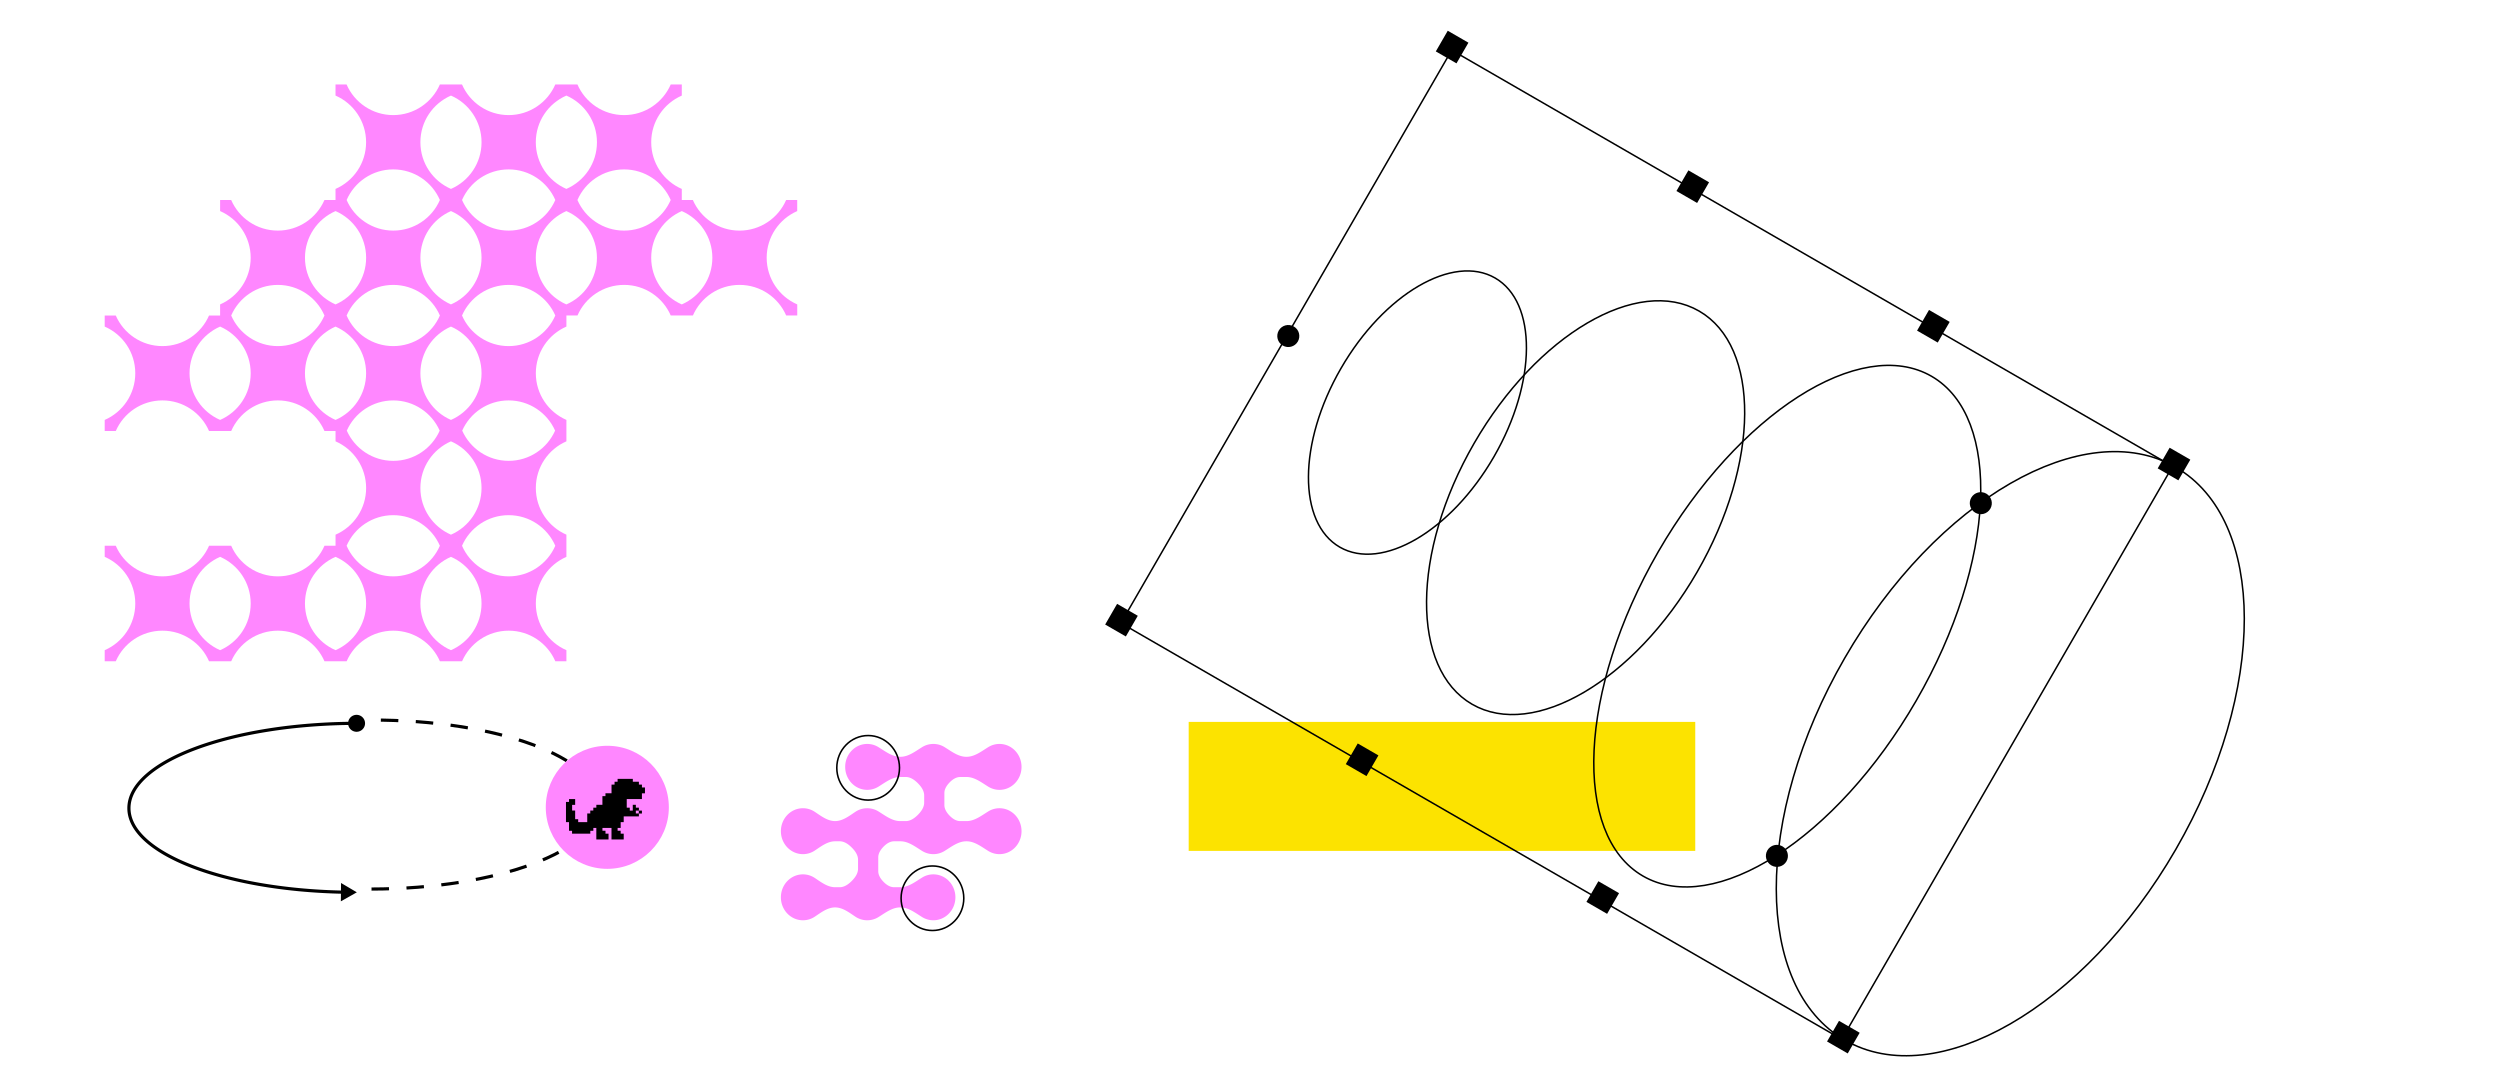 <svg xmlns="http://www.w3.org/2000/svg" width="1361" height="583" fill="none"><path fill="#FCE300" d="M647.12 393h275.779v70.225H647.12z"/><g clip-path="url(#a)"><path stroke="#000" stroke-width=".833" d="M1184.54 462.346c-24.89 43.114-57.53 76.287-90.17 95.077-32.64 18.796-65.2 23.161-90.01 8.838-24.807-14.323-37.305-44.7-37.35-82.37-.045-37.658 12.362-82.514 37.25-125.628 24.9-43.114 57.54-76.287 90.17-95.077 32.65-18.796 65.21-23.161 90.01-8.839 24.81 14.323 37.31 44.701 37.36 82.371.04 37.658-12.37 82.514-37.26 125.628Z"/><path stroke="#000" stroke-width=".833" d="M1043.2 381.427c-21.72 37.62-49.26 67.105-76.217 84.371-26.976 17.279-53.254 22.261-72.54 11.126-19.287-11.135-28.111-36.383-26.636-68.385 1.475-31.979 13.237-70.575 34.957-108.195 21.72-37.62 49.265-67.105 76.221-84.371 26.975-17.279 53.255-22.261 72.545-11.126 19.28 11.136 28.11 36.383 26.63 68.385-1.47 31.979-13.24 70.575-34.96 108.195Z"/><path stroke="#000" stroke-width=".833" d="M923.902 311.416c-17.091 29.603-39.377 52.447-61.573 65.458-22.208 13.019-44.239 16.153-60.913 6.526-16.673-9.626-24.975-30.273-24.804-56.015.17-25.727 8.811-56.45 25.902-86.053 17.092-29.603 39.378-52.447 61.573-65.459 22.208-13.018 44.239-16.152 60.913-6.526 16.673 9.627 24.975 30.274 24.804 56.015-.17 25.728-8.81 56.45-25.902 86.054Z"/><path stroke="#000" stroke-width=".833" d="M813.297 248.641c-11.707 20.276-26.985 35.907-42.204 44.797-15.23 8.897-30.316 11.002-41.729 4.412-11.413-6.589-17.134-20.706-17.044-38.345.09-17.625 5.987-38.672 17.694-58.948 11.707-20.276 26.985-35.907 42.204-44.797 15.23-8.897 30.316-11.002 41.729-4.413 11.413 6.59 17.134 20.707 17.044 38.345-.09 17.625-5.987 38.672-17.694 58.949Z"/><path fill="#000" d="m1001.15 555.737 11.258 6.5-6.5 11.258-11.258-6.5zM788.153 16.737l11.258 6.5-6.5 11.258-11.258-6.5zM919.153 92.737l11.258 6.5-6.5 11.258-11.258-6.5zM1050.15 168.737l11.258 6.5-6.5 11.258-11.258-6.5zM1181.15 243.737l11.258 6.5-6.5 11.258-11.258-6.5zM608.153 328.737l11.258 6.5-6.5 11.258-11.258-6.5z"/><path stroke="#000" stroke-width=".833" d="m790.306 27.306 392.454 226.583-180.084 311.914L610.222 339.22z"/><path fill="#000" d="m739.153 404.737 11.258 6.5-6.5 11.258-11.258-6.5zM870.153 479.737l11.258 6.5-6.5 11.258-11.258-6.5z"/><circle cx="967.349" cy="465.933" r="6" fill="#000" transform="rotate(30 967.349 465.933)"/><circle cx="701.349" cy="182.933" r="6" fill="#000" transform="rotate(30 701.349 182.933)"/><circle cx="1078.35" cy="273.933" r="6" fill="#000" transform="rotate(30 1078.35 273.933)"/></g><path fill="#FF87FF" fill-rule="evenodd" d="M490.033 423c-4.355 0-8.099 2.975-11.805 5.262A11.587 11.587 0 0 1 472.12 430c-6.627 0-12-5.596-12-12.5s5.373-12.5 12-12.5c2.23 0 4.319.634 6.108 1.738 3.706 2.287 7.45 5.262 11.805 5.262h.174c4.355 0 8.099-2.975 11.805-5.262A11.59 11.59 0 0 1 508.12 405c2.23 0 4.319.634 6.108 1.738 3.706 2.287 7.45 5.262 11.805 5.262h.174c4.355 0 8.099-2.975 11.805-5.262A11.59 11.59 0 0 1 544.12 405c6.628 0 12 5.596 12 12.5s-5.372 12.5-12 12.5a11.59 11.59 0 0 1-6.108-1.738c-3.706-2.287-7.45-5.262-11.805-5.262h-3.468c-2.344 0-4.398 1.473-5.993 3.19-1.445 1.556-2.626 3.436-2.626 5.558v6.504c0 2.122 1.181 4.002 2.626 5.558 1.595 1.717 3.649 3.19 5.993 3.19h3.468c4.355 0 8.099-2.975 11.805-5.262A11.59 11.59 0 0 1 544.12 440c6.628 0 12 5.596 12 12.5s-5.372 12.5-12 12.5a11.59 11.59 0 0 1-6.108-1.738c-3.706-2.287-7.45-5.262-11.805-5.262h-.174c-4.355 0-8.099 2.975-11.805 5.262A11.587 11.587 0 0 1 508.12 465a11.59 11.59 0 0 1-6.108-1.738c-3.706-2.287-7.45-5.262-11.805-5.262h-3.468c-2.344 0-4.398 1.473-5.993 3.19-1.445 1.556-2.626 3.436-2.626 5.558v7.504c0 2.122 1.181 4.002 2.626 5.558 1.595 1.717 3.649 3.19 5.993 3.19h3.468c4.355 0 8.099-2.975 11.805-5.262A11.59 11.59 0 0 1 508.12 476c6.628 0 12 5.596 12 12.5s-5.372 12.5-12 12.5a11.59 11.59 0 0 1-6.108-1.738c-3.706-2.287-7.45-5.262-11.805-5.262h-.174c-4.355 0-8.099 2.975-11.805 5.262a11.605 11.605 0 0 1-12.564-.223c-3.414-2.275-6.941-5.039-11.044-5.039-4.103 0-7.629 2.764-11.044 5.039A11.602 11.602 0 0 1 437.12 501c-6.627 0-12-5.596-12-12.5s5.373-12.5 12-12.5c2.377 0 4.592.72 6.456 1.961 3.415 2.275 6.941 5.039 11.044 5.039h2.509c2.571 0 4.818-1.63 6.624-3.46 1.796-1.821 3.367-4.035 3.367-6.592v-4.896c0-2.557-1.571-4.771-3.367-6.592-1.806-1.83-4.053-3.46-6.624-3.46h-2.509c-4.103 0-7.629 2.764-11.044 5.039A11.602 11.602 0 0 1 437.12 465c-6.627 0-12-5.596-12-12.5s5.373-12.5 12-12.5c2.377 0 4.592.72 6.456 1.961 3.415 2.275 6.941 5.039 11.044 5.039 4.103 0 7.63-2.764 11.044-5.039a11.605 11.605 0 0 1 12.564-.223c3.706 2.287 7.45 5.262 11.805 5.262h3.096c2.571 0 4.818-1.63 6.624-3.46 1.796-1.821 3.367-4.035 3.367-6.592v-3.896c0-2.557-1.571-4.771-3.367-6.592-1.806-1.83-4.053-3.46-6.624-3.46h-3.096Z" clip-rule="evenodd"/><path stroke="#000" stroke-width=".865" d="M524.688 489c0 9.714-7.653 17.567-17.068 17.567-9.415 0-17.067-7.853-17.067-17.567s7.652-17.567 17.067-17.567 17.068 7.853 17.068 17.567ZM489.688 418c0 9.714-7.653 17.567-17.068 17.567-9.415 0-17.067-7.853-17.067-17.567s7.652-17.567 17.067-17.567 17.068 7.853 17.068 17.567Z"/><path stroke="#000" stroke-dasharray="9.52 9.52" stroke-width="1.73" d="M202.257 484c68.484-.127 123.969-20.824 123.932-46.229-.038-25.405-55.586-45.897-124.069-45.771"/><path fill="#000" d="m194.257 485.771-8.6-5.077-.1 9.988 8.7-4.911Zm-4.751-91.991a4.612 4.612 0 0 0 4.621 4.605 4.613 4.613 0 1 0-4.621-4.605Zm-3.006 91.051c-32.36-.683-61.318-5.986-82.16-14.138-10.423-4.077-18.773-8.85-24.504-14.076-5.73-5.225-8.773-10.836-8.782-16.619l-1.73.004c.01 6.435 3.404 12.474 9.347 17.894 5.942 5.419 14.502 10.287 25.039 14.408 21.079 8.245 50.249 13.571 82.753 14.257l.037-1.73ZM71.054 439.998c-.01-6.011 3.263-11.85 9.424-17.272 6.16-5.42 15.126-10.348 26.283-14.509 22.308-8.322 53.194-13.518 87.36-13.581l-.002-1.73c-34.317.063-65.416 5.279-87.962 13.69-11.27 4.203-20.448 9.222-26.822 14.831-6.372 5.608-10.021 11.883-10.011 18.575l1.73-.004Z"/><circle cx="330.62" cy="439.5" r="33.5" fill="#FF87FF"/><path fill="#000" d="M308.12 436.559V447.58h1.652v4.71h1.652v1.57h9.939v-1.57h1.652v-1.57h1.624V457h6.647v-3.166h-1.658v-1.57h-1.657v-1.544h4.928V457h6.652v-3.166h-1.657v-1.57h-1.663v-1.544h1.663v-3.14h1.652v-3.139H347.811v-1.57h1.652v-1.597h-1.652v-1.569h-1.652v-1.576h-1.68v3.145h-1.63v-1.569h-1.652v-4.689h8.266v-3.14h1.657V428.71h-1.652v-1.57h-1.652v-1.57h-3.304V424h-8.292v1.57h-1.652v1.57h-1.652v4.71h-3.304v1.57h-1.658v4.709h-3.303v1.576h-1.652v1.569h-1.652v1.57h-1.652v4.71h-4.928v-1.57h-1.652v-4.71h-1.652v-3.118h1.652v-3.14h-3.332v1.543H308.12Zm39.658 6.285h-1.625v-1.543h1.625v1.543Z"/><g clip-path="url(#b)"><path fill="#FF87FF" fill-rule="evenodd" d="M434 114.919v-6.031h-6.027c-4.258 9.806-14.025 16.657-25.389 16.657-11.364 0-21.131-6.851-25.389-16.657h-6.027v-6.032c-9.799-4.261-16.645-14.035-16.645-25.408 0-11.373 6.846-21.147 16.645-25.408V46h-6.027c-4.258 9.806-14.025 16.657-25.389 16.657-11.364 0-21.131-6.85-25.389-16.657h-12.062c-4.259 9.806-14.025 16.657-25.389 16.657-11.364 0-21.131-6.85-25.389-16.657h-12.062c-4.259 9.806-14.025 16.657-25.389 16.657-11.364 0-21.131-6.85-25.389-16.657h-6.027v6.031c9.799 4.262 16.645 14.036 16.645 25.409s-6.846 21.146-16.645 25.408v6.032h-6.027c-4.259 9.806-14.025 16.657-25.389 16.657-11.364 0-21.131-6.851-25.389-16.657h-6.027v6.031c9.799 4.262 16.645 14.035 16.645 25.408 0 11.373-6.846 21.147-16.645 25.409v6.031h-6.027c-4.259 9.806-14.025 16.658-25.39 16.658-11.363 0-21.13-6.852-25.388-16.658H57v6.032c9.799 4.261 16.645 14.035 16.645 25.408 0 11.373-6.846 21.146-16.645 25.408v6.032h6.027c4.258-9.806 14.025-16.658 25.389-16.658 11.364 0 21.131 6.852 25.389 16.658h12.062c4.259-9.806 14.025-16.658 25.389-16.658 11.364 0 21.131 6.852 25.389 16.658h6.027v5.625c9.799 4.262 16.645 14.036 16.645 25.409 0 11.372-6.846 21.146-16.645 25.408v6.031h-6.027c-4.258 9.806-14.025 16.658-25.389 16.658-11.364 0-21.13-6.852-25.389-16.658h-12.062c-4.258 9.806-14.025 16.658-25.389 16.658-11.364 0-21.13-6.852-25.39-16.658H57v6.032c9.799 4.262 16.645 14.035 16.645 25.408 0 11.373-6.846 21.147-16.645 25.408v6.032h6.027c4.258-9.806 14.025-16.658 25.389-16.658 11.364 0 21.131 6.852 25.389 16.658h12.062c4.259-9.806 14.025-16.658 25.389-16.658 11.364 0 21.131 6.852 25.389 16.658h12.062c4.259-9.806 14.025-16.658 25.389-16.658 11.364 0 21.131 6.852 25.389 16.658h12.062c4.259-9.806 14.025-16.658 25.389-16.658 11.365 0 21.131 6.852 25.389 16.658h6.027v-6.032c-9.798-4.261-16.645-14.035-16.645-25.408 0-11.373 6.847-21.146 16.645-25.408v-12.071c-9.798-4.262-16.645-14.036-16.645-25.409 0-11.372 6.847-21.146 16.645-25.408v-11.657c-9.798-4.262-16.645-14.035-16.645-25.408 0-11.373 6.847-21.147 16.645-25.409v-6.031h6.027c4.259-9.806 14.025-16.657 25.389-16.657 11.365 0 21.131 6.851 25.389 16.657h12.062c4.259-9.806 14.025-16.657 25.389-16.657 11.365 0 21.131 6.851 25.389 16.657h6.027v-6.031c-9.798-4.262-16.645-14.036-16.645-25.409s6.847-21.146 16.645-25.408l-.024.016ZM119.832 353.96c-9.799-4.261-16.645-14.035-16.645-25.408 0-11.373 6.846-21.146 16.645-25.408 9.799 4.262 16.645 14.035 16.645 25.408 0 11.373-6.846 21.147-16.645 25.408ZM308.336 52.031c9.799 4.262 16.645 14.036 16.645 25.409s-6.846 21.146-16.645 25.408c-9.799-4.262-16.645-14.035-16.645-25.408 0-11.373 6.846-21.147 16.645-25.409Zm-6.027 56.849c-4.258 9.806-14.025 16.657-25.389 16.657-11.364 0-21.131-6.851-25.389-16.657 4.258-9.807 14.025-16.658 25.389-16.658 11.364 0 21.131 6.851 25.389 16.658Zm-73.45 156.793c0-11.373 6.846-21.147 16.645-25.409 9.799 4.262 16.645 14.036 16.645 25.409 0 11.372-6.846 21.146-16.645 25.408-9.799-4.262-16.645-14.036-16.645-25.408Zm16.645-37.066c-9.799-4.262-16.645-14.035-16.645-25.408 0-11.373 6.846-21.147 16.645-25.408 9.799 4.261 16.645 14.035 16.645 25.408 0 11.373-6.846 21.146-16.645 25.408Zm-31.416-40.19c-11.364 0-21.13-6.852-25.389-16.658 4.259-9.806 14.025-16.657 25.389-16.657 11.364 0 21.131 6.851 25.389 16.657-4.258 9.806-14.025 16.658-25.389 16.658Zm14.771-48.098c0-11.373 6.846-21.146 16.645-25.408 9.799 4.262 16.645 14.035 16.645 25.408 0 11.373-6.846 21.147-16.645 25.409-9.799-4.262-16.645-14.036-16.645-25.409Zm16.645-88.288c9.799 4.262 16.645 14.036 16.645 25.409s-6.846 21.146-16.645 25.408c-9.799-4.262-16.645-14.035-16.645-25.408 0-11.373 6.846-21.147 16.645-25.409Zm-31.416 40.191c11.364 0 21.131 6.851 25.389 16.658-4.258 9.806-14.025 16.657-25.389 16.657-11.364 0-21.13-6.851-25.389-16.657 4.259-9.807 14.025-16.658 25.389-16.658Zm-31.416 22.689c9.799 4.262 16.645 14.035 16.645 25.408 0 11.373-6.846 21.147-16.645 25.409-9.799-4.262-16.645-14.036-16.645-25.409s6.846-21.146 16.645-25.408Zm-62.84 113.696c-9.799-4.262-16.645-14.035-16.645-25.408 0-11.373 6.846-21.147 16.645-25.408 9.799 4.261 16.645 14.035 16.645 25.408 0 11.373-6.846 21.146-16.645 25.408Zm6.027-56.848c4.258-9.806 14.025-16.657 25.389-16.657 11.364 0 21.131 6.851 25.389 16.657-4.258 9.806-14.025 16.658-25.389 16.658-11.364 0-21.131-6.852-25.389-16.658Zm40.16 31.44c0-11.373 6.846-21.147 16.645-25.408 9.799 4.261 16.645 14.035 16.645 25.408 0 11.373-6.846 21.146-16.645 25.408-9.799-4.262-16.645-14.035-16.645-25.408Zm22.769 31.237c4.307-9.693 14.009-16.447 25.292-16.447 11.283 0 20.985 6.762 25.292 16.455-4.307 9.692-14.009 16.446-25.292 16.446-11.283 0-20.985-6.762-25.292-16.454Zm-6.124 119.524c-9.799-4.261-16.645-14.035-16.645-25.408 0-11.373 6.846-21.146 16.645-25.408 9.799 4.262 16.645 14.035 16.645 25.408 0 11.373-6.846 21.147-16.645 25.408Zm6.027-56.848c4.258-9.806 14.025-16.657 25.389-16.657 11.364 0 21.131 6.851 25.389 16.657-4.258 9.806-14.025 16.658-25.389 16.658-11.364 0-21.131-6.852-25.389-16.658Zm56.805 56.848c-9.799-4.261-16.645-14.035-16.645-25.408 0-11.373 6.846-21.146 16.645-25.408 9.799 4.262 16.645 14.035 16.645 25.408 0 11.373-6.846 21.147-16.645 25.408Zm56.805-56.848c-4.259 9.806-14.025 16.658-25.389 16.658-11.364 0-21.131-6.852-25.389-16.658 4.258-9.806 14.025-16.657 25.389-16.657 11.364 0 21.13 6.851 25.389 16.657Zm-.097-62.676c-4.308 9.692-14.009 16.446-25.292 16.446-11.283 0-20.985-6.762-25.292-16.454 4.307-9.693 14.009-16.447 25.292-16.447 11.283 0 20.984 6.762 25.292 16.455Zm-25.292-46.019c-11.364 0-21.131-6.852-25.389-16.658 4.258-9.806 14.025-16.657 25.389-16.657 11.364 0 21.13 6.851 25.389 16.657-4.259 9.806-14.025 16.658-25.389 16.658Zm31.416-22.689c-9.799-4.262-16.645-14.036-16.645-25.409s6.846-21.146 16.645-25.408c9.799 4.262 16.645 14.035 16.645 25.408 0 11.373-6.846 21.147-16.645 25.409Zm6.027-56.848c4.258-9.807 14.025-16.658 25.389-16.658 11.364 0 21.13 6.851 25.389 16.658-4.259 9.806-14.025 16.657-25.389 16.657-11.364 0-21.131-6.851-25.389-16.657Zm56.805 56.848c-9.799-4.262-16.645-14.036-16.645-25.409s6.846-21.146 16.645-25.408c9.799 4.262 16.645 14.035 16.645 25.408 0 11.373-6.846 21.147-16.645 25.409Z" clip-rule="evenodd"/></g><defs><clipPath id="a"><path fill="#fff" d="M560.12 1h680v582h-680z"/></clipPath><clipPath id="b"><path fill="#fff" d="M57 46h377v314H57z"/></clipPath></defs></svg>